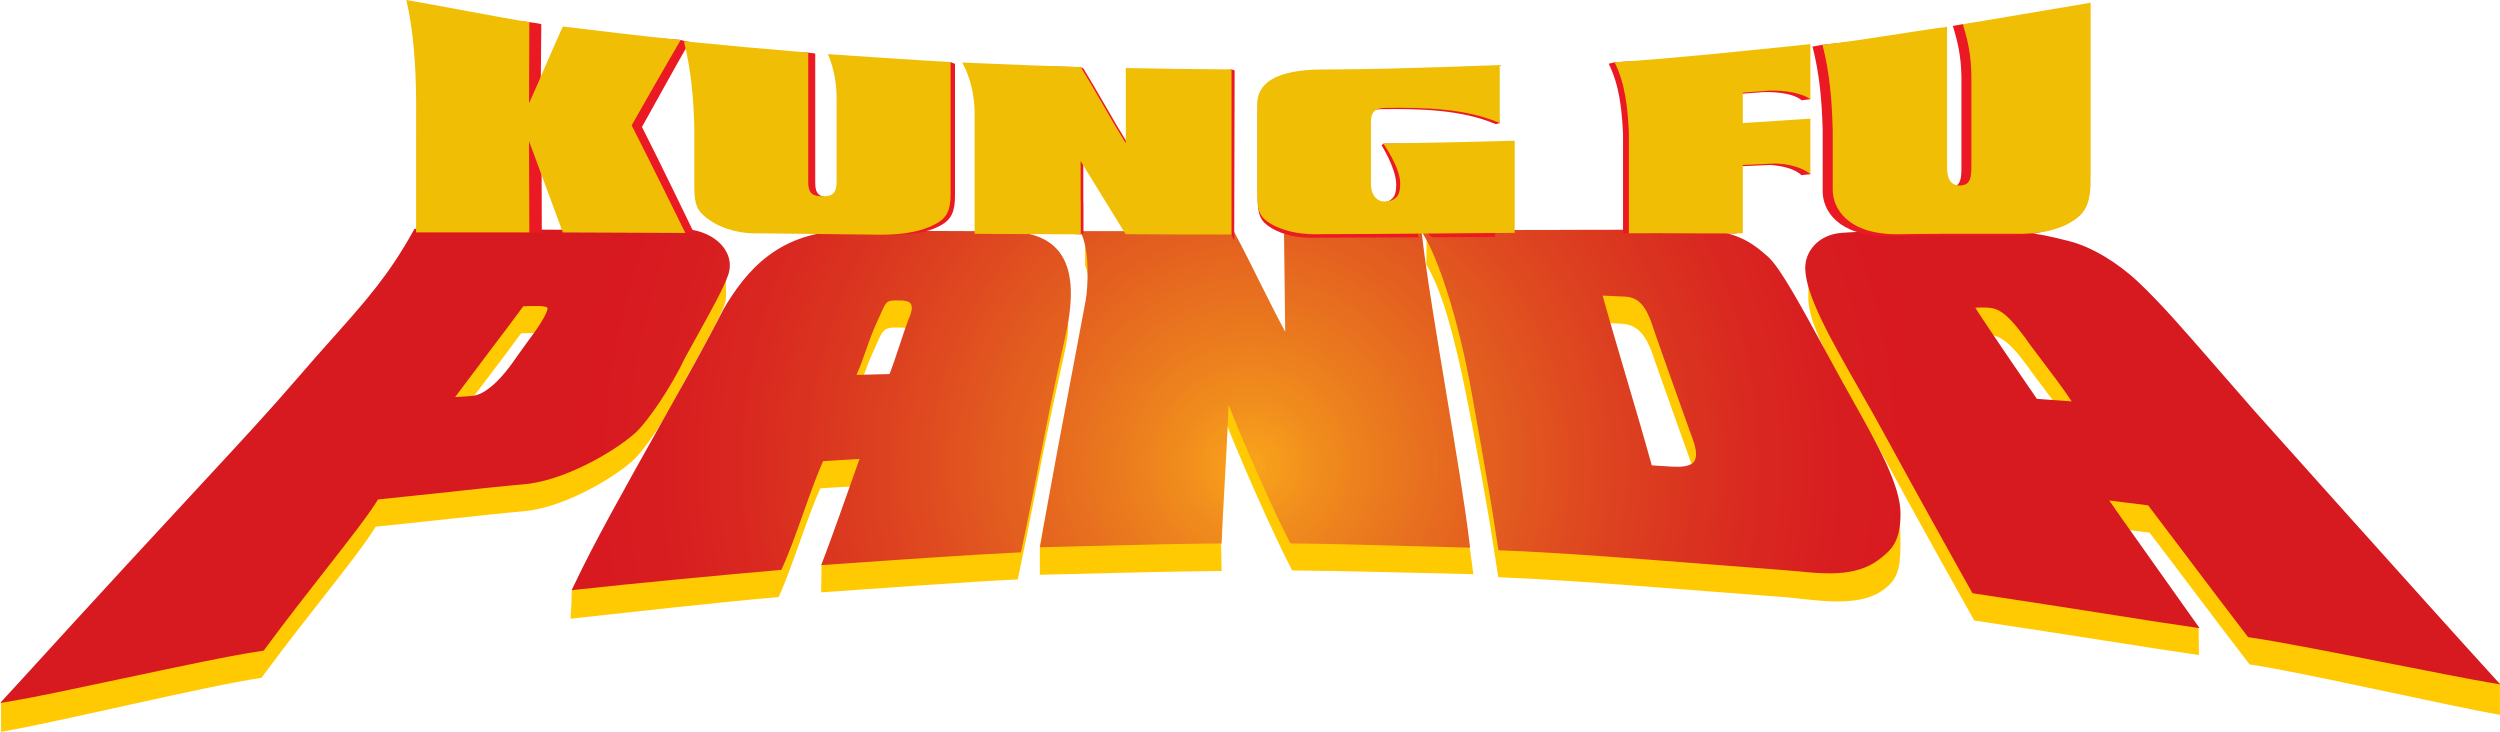 <?xml version="1.0" encoding="UTF-8" standalone="no"?>
<!-- Created with Inkscape (http://www.inkscape.org/) -->

<svg
   xmlns:dc="http://purl.org/dc/elements/1.1/"
   xmlns:cc="http://creativecommons.org/ns#"
   xmlns:rdf="http://www.w3.org/1999/02/22-rdf-syntax-ns#"
   xmlns:svg="http://www.w3.org/2000/svg"
   xmlns="http://www.w3.org/2000/svg"
   version="1.1"
   width="300"
   height="87.816"
   id="svg28005">
  <defs
     id="defs28007">
    <clipPath
       id="clip941">
      <path
         d="m 352.223,639.906 c 0.688,0.004 1.098,0.082 2.227,1.613 0.133,0.207 0.461,0.641 0.844,1.145 0.551,0.727 1.211,1.598 1.617,2.223 -0.301,-0.023 -0.66,-0.051 -0.66,-0.051 0,0 -1.027,-0.07 -1.184,-0.082 -2.242,-3.25 -3.16,-4.656 -3.266,-4.828 0,0 -0.004,-0.004 -0.004,-0.004 0.078,-0.012 0.207,-0.019 0.426,-0.016 z m -0.5,-4.039 -1.504,0.004 -1.395,-0.004 c -1.543,-0.004 -2.871,-0.012 -4.094,0.078 -1.293,0.094 -1.961,1.016 -1.953,1.875 0.019,1.43 1.324,3.719 2.836,6.375 0.531,0.926 1.074,1.883 1.613,2.883 1.453,2.672 3.082,5.582 3.953,7.148 l 0.469,0.832 0.09,0.016 c 2.77,0.414 5.023,0.77 7.016,1.082 1.746,0.277 3.258,0.516 4.512,0.695 l 0.426,0.062 -3.242,-4.574 c -0.883,-1.242 -1.18,-1.66 -1.547,-2.199 0.297,0.035 0.605,0.074 0.914,0.117 0,0 1.008,0.125 1.148,0.141 0.453,0.59 1.203,1.582 2.066,2.73 1.035,1.371 2.207,2.926 3.191,4.203 l 0.047,0.062 0.074,0.008 c 1.535,0.219 4.777,0.859 7.633,1.422 2.078,0.41 4.039,0.797 5.141,0.984 l 0.527,0.09 -0.359,-0.395 c -2.957,-3.234 -12.57,-13.988 -12.676,-14.105 0,0 -2.129,-2.441 -2.129,-2.441 -1.586,-1.824 -2.836,-3.266 -4.027,-4.391 -1.129,-1.066 -2.508,-1.883 -3.68,-2.18 -2.098,-0.535 -2.609,-0.531 -5.051,-0.52 z m -58.758,6.297 c 0.164,-0.473 0.336,-0.965 0.609,-1.555 l 0.18,-0.395 c 0.293,-0.664 0.309,-0.703 0.988,-0.68 0.223,-0.004 0.492,0.019 0.598,0.176 0.031,0.055 0.051,0.125 0.051,0.211 0,0.156 -0.059,0.367 -0.176,0.617 -0.133,0.344 -0.312,0.887 -0.484,1.406 -0.191,0.582 -0.391,1.176 -0.523,1.492 -0.18,0.004 -0.906,0.023 -0.906,0.023 0,0 -0.52,0.016 -0.844,0.023 0.215,-0.488 0.363,-0.91 0.508,-1.32 z m -7.578,-2.137 c -0.812,1.613 -2.086,3.883 -3.434,6.281 -1.715,3.055 -3.488,6.211 -4.457,8.293 l -0.141,0.297 0.324,-0.035 c 2.723,-0.301 7.887,-0.793 10.684,-1.031 l 0.109,-0.012 0.043,-0.094 c 0.348,-0.746 0.738,-1.84 1.117,-2.902 0.355,-1.008 0.727,-2.043 1.055,-2.77 0.168,-0.008 0.719,-0.043 0.719,-0.043 0,0 0.848,-0.051 1.211,-0.074 -0.086,0.25 -0.203,0.578 -0.203,0.578 -0.516,1.461 -1.223,3.457 -1.723,4.789 l -0.102,0.266 0.871,-0.059 c 2.812,-0.199 7.062,-0.496 9.578,-0.613 l 0.141,-0.008 0.031,-0.137 c 0.395,-1.852 0.668,-3.262 0.934,-4.625 0.379,-1.93 0.734,-3.754 1.398,-6.727 0.473,-2.109 0.359,-3.57 -0.344,-4.461 -0.734,-0.93 -1.969,-1.066 -2.957,-1.078 -0.004,0 -4.578,-0.019 -4.578,-0.019 l -3.527,-0.012 c -3.77,-0.016 -5.527,2.109 -6.75,4.195 z m 47.918,3.641 c -0.465,-1.578 -0.945,-3.203 -1.273,-4.395 0.219,0.012 1.246,0.059 1.246,0.059 0.91,0.066 1.207,0.961 1.469,1.746 l 0.051,0.156 c 0.238,0.703 1.152,3.25 1.754,4.938 l 0.273,0.758 c 0.195,0.547 0.215,0.934 0.055,1.152 -0.207,0.277 -0.746,0.285 -1.133,0.266 0,0 -0.941,-0.059 -1.109,-0.07 -0.328,-1.199 -0.836,-2.93 -1.332,-4.609 z m -3.148,-7.879 -4.434,0.008 -3.328,0.027 0.168,0.277 c 0.711,1.156 1.809,4.285 2.539,8.418 l 0.32,1.793 c 0.484,2.727 0.707,3.969 1.062,6.32 l 0.023,0.152 0.152,0.004 c 3.035,0.113 7.277,0.445 11.02,0.738 l 3.941,0.305 c 0.004,0 0.766,0.066 0.766,0.066 1.359,0.137 3.055,0.309 4.273,-0.602 0.707,-0.527 1.172,-0.984 1.172,-2.469 0,-1.48 -1.215,-3.645 -2.5,-5.938 l -0.715,-1.281 -0.738,-1.355 c -1.301,-2.387 -2.422,-4.449 -3.055,-5.02 -0.887,-0.797 -1.797,-1.457 -3.938,-1.457 0,0 -6.73,0.012 -6.73,0.012 z m -15.023,0.246 c 0,0 0.051,4.328 0.062,5.156 -0.438,-0.812 -0.887,-1.715 -1.332,-2.598 -0.445,-0.898 -0.91,-1.828 -1.344,-2.637 l -0.055,-0.094 -8.133,-0.008 0.102,0.254 c 0.379,0.957 0.305,2.699 0.18,3.418 l -0.441,2.344 c -0.582,3.074 -1.559,8.211 -1.941,10.535 l -0.039,0.219 1.656,-0.043 c 2.434,-0.062 5.762,-0.148 7.801,-0.16 l 0.176,0 0.004,-0.176 c 0.023,-0.645 0.082,-1.695 0.145,-2.809 0.086,-1.512 0.176,-3.172 0.215,-4.367 0.855,2.16 2.375,5.617 3.234,7.254 l 0.051,0.098 0.113,0 c 1.832,0.012 4.723,0.094 7.043,0.16 l 2.371,0.062 -0.027,-0.211 c -0.23,-1.977 -0.742,-5.039 -1.238,-8.004 -0.523,-3.141 -1.066,-6.387 -1.289,-8.406 l -0.019,-0.164 -3.879,-0.004 -3.418,-0.004 z m -39.84,3.793 c 0.633,-0.016 0.75,0.059 0.77,0.094 0.012,0.019 0.035,0.113 -0.176,0.5 -0.238,0.438 -0.566,0.883 -0.887,1.312 l -0.539,0.75 0.004,-0.004 c -0.887,1.324 -1.742,2.074 -2.41,2.117 0,0 -0.512,0.035 -0.887,0.059 0.371,-0.496 1.82,-2.422 1.82,-2.422 0.688,-0.906 1.34,-1.766 1.797,-2.395 0.086,0 0.508,-0.012 0.508,-0.012 z m 4.223,-4.062 -0.781,0.027 -3.852,-0.023 -5.871,-0.035 -0.055,0.098 c -1.301,2.352 -2.547,3.746 -4.27,5.68 -0.566,0.633 -1.203,1.348 -1.895,2.156 -1.531,1.773 -2.684,3.016 -4.973,5.488 -2.066,2.227 -5.191,5.594 -10.418,11.332 l -0.355,0.391 0.523,-0.086 c 1.191,-0.195 3.457,-0.676 5.859,-1.188 2.973,-0.633 6.043,-1.285 7.508,-1.488 l 0.074,-0.008 0.047,-0.062 c 1.199,-1.621 2.32,-3.055 3.312,-4.32 1.219,-1.559 2.188,-2.793 2.711,-3.641 0.172,-0.016 3.16,-0.332 3.16,-0.332 1.715,-0.188 3.484,-0.379 4.453,-0.461 2.16,-0.141 4.855,-1.699 6,-2.707 0.699,-0.617 1.977,-2.535 2.676,-4.027 -0.004,0.012 0.551,-0.996 0.551,-0.996 0.922,-1.664 1.477,-2.672 1.727,-3.371 0.168,-0.469 0.105,-0.957 -0.176,-1.383 -0.41,-0.617 -1.215,-1.02 -2.156,-1.07 -1.312,-0.074 -2.871,-0.012 -3.801,0.027"
         id="path5587" />
    </clipPath>
    <radialGradient
       cx="0"
       cy="0"
       r="1"
       fx="0"
       fy="0"
       id="radial0"
       gradientUnits="userSpaceOnUse"
       gradientTransform="matrix(47.717,0,0,47.717,313.346,648.29)">
      <stop
         id="stop5590"
         style="stop-color:#faa51a;stop-opacity:1"
         offset="0" />
      <stop
         id="stop5592"
         style="stop-color:#f9a41a;stop-opacity:1"
         offset="0.004" />
      <stop
         id="stop5594"
         style="stop-color:#f8a21a;stop-opacity:1"
         offset="0.008" />
      <stop
         id="stop5596"
         style="stop-color:#f8a11a;stop-opacity:1"
         offset="0.012" />
      <stop
         id="stop5598"
         style="stop-color:#f7a01b;stop-opacity:1"
         offset="0.016" />
      <stop
         id="stop5600"
         style="stop-color:#f69e1b;stop-opacity:1"
         offset="0.02" />
      <stop
         id="stop5602"
         style="stop-color:#f69d1b;stop-opacity:1"
         offset="0.023" />
      <stop
         id="stop5604"
         style="stop-color:#f69c1b;stop-opacity:1"
         offset="0.027" />
      <stop
         id="stop5606"
         style="stop-color:#f69b1b;stop-opacity:1"
         offset="0.031" />
      <stop
         id="stop5608"
         style="stop-color:#f69a1c;stop-opacity:1"
         offset="0.035" />
      <stop
         id="stop5610"
         style="stop-color:#f5981c;stop-opacity:1"
         offset="0.039" />
      <stop
         id="stop5612"
         style="stop-color:#f4971c;stop-opacity:1"
         offset="0.043" />
      <stop
         id="stop5614"
         style="stop-color:#f4961c;stop-opacity:1"
         offset="0.047" />
      <stop
         id="stop5616"
         style="stop-color:#f4951c;stop-opacity:1"
         offset="0.051" />
      <stop
         id="stop5618"
         style="stop-color:#f3931c;stop-opacity:1"
         offset="0.055" />
      <stop
         id="stop5620"
         style="stop-color:#f2921c;stop-opacity:1"
         offset="0.059" />
      <stop
         id="stop5622"
         style="stop-color:#f2911d;stop-opacity:1"
         offset="0.062" />
      <stop
         id="stop5624"
         style="stop-color:#f28f1d;stop-opacity:1"
         offset="0.066" />
      <stop
         id="stop5626"
         style="stop-color:#f18e1d;stop-opacity:1"
         offset="0.07" />
      <stop
         id="stop5628"
         style="stop-color:#f18d1d;stop-opacity:1"
         offset="0.074" />
      <stop
         id="stop5630"
         style="stop-color:#f08c1d;stop-opacity:1"
         offset="0.078" />
      <stop
         id="stop5632"
         style="stop-color:#ef8b1d;stop-opacity:1"
         offset="0.082" />
      <stop
         id="stop5634"
         style="stop-color:#ef8a1d;stop-opacity:1"
         offset="0.086" />
      <stop
         id="stop5636"
         style="stop-color:#ef891d;stop-opacity:1"
         offset="0.09" />
      <stop
         id="stop5638"
         style="stop-color:#ef881d;stop-opacity:1"
         offset="0.094" />
      <stop
         id="stop5640"
         style="stop-color:#ef871d;stop-opacity:1"
         offset="0.098" />
      <stop
         id="stop5642"
         style="stop-color:#ef861d;stop-opacity:1"
         offset="0.102" />
      <stop
         id="stop5644"
         style="stop-color:#ee851d;stop-opacity:1"
         offset="0.105" />
      <stop
         id="stop5646"
         style="stop-color:#ee841e;stop-opacity:1"
         offset="0.109" />
      <stop
         id="stop5648"
         style="stop-color:#ee821e;stop-opacity:1"
         offset="0.113" />
      <stop
         id="stop5650"
         style="stop-color:#ed811e;stop-opacity:1"
         offset="0.117" />
      <stop
         id="stop5652"
         style="stop-color:#ec811e;stop-opacity:1"
         offset="0.121" />
      <stop
         id="stop5654"
         style="stop-color:#ec801e;stop-opacity:1"
         offset="0.125" />
      <stop
         id="stop5656"
         style="stop-color:#ec7f1e;stop-opacity:1"
         offset="0.129" />
      <stop
         id="stop5658"
         style="stop-color:#ec7e1e;stop-opacity:1"
         offset="0.133" />
      <stop
         id="stop5660"
         style="stop-color:#ec7d1e;stop-opacity:1"
         offset="0.137" />
      <stop
         id="stop5662"
         style="stop-color:#eb7c1e;stop-opacity:1"
         offset="0.141" />
      <stop
         id="stop5664"
         style="stop-color:#eb7b1e;stop-opacity:1"
         offset="0.145" />
      <stop
         id="stop5666"
         style="stop-color:#eb7a1e;stop-opacity:1"
         offset="0.148" />
      <stop
         id="stop5668"
         style="stop-color:#ea791e;stop-opacity:1"
         offset="0.152" />
      <stop
         id="stop5670"
         style="stop-color:#ea781e;stop-opacity:1"
         offset="0.156" />
      <stop
         id="stop5672"
         style="stop-color:#ea771e;stop-opacity:1"
         offset="0.16" />
      <stop
         id="stop5674"
         style="stop-color:#ea761e;stop-opacity:1"
         offset="0.164" />
      <stop
         id="stop5676"
         style="stop-color:#e9761e;stop-opacity:1"
         offset="0.168" />
      <stop
         id="stop5678"
         style="stop-color:#e9751f;stop-opacity:1"
         offset="0.172" />
      <stop
         id="stop5680"
         style="stop-color:#e9741f;stop-opacity:1"
         offset="0.176" />
      <stop
         id="stop5682"
         style="stop-color:#e8731f;stop-opacity:1"
         offset="0.18" />
      <stop
         id="stop5684"
         style="stop-color:#e8721f;stop-opacity:1"
         offset="0.184" />
      <stop
         id="stop5686"
         style="stop-color:#e8701f;stop-opacity:1"
         offset="0.188" />
      <stop
         id="stop5688"
         style="stop-color:#e76f1f;stop-opacity:1"
         offset="0.191" />
      <stop
         id="stop5690"
         style="stop-color:#e76f1f;stop-opacity:1"
         offset="0.195" />
      <stop
         id="stop5692"
         style="stop-color:#e76e1f;stop-opacity:1"
         offset="0.199" />
      <stop
         id="stop5694"
         style="stop-color:#e76d1f;stop-opacity:1"
         offset="0.203" />
      <stop
         id="stop5696"
         style="stop-color:#e76d1f;stop-opacity:1"
         offset="0.207" />
      <stop
         id="stop5698"
         style="stop-color:#e76b1f;stop-opacity:1"
         offset="0.211" />
      <stop
         id="stop5700"
         style="stop-color:#e66a1f;stop-opacity:1"
         offset="0.215" />
      <stop
         id="stop5702"
         style="stop-color:#e6691f;stop-opacity:1"
         offset="0.219" />
      <stop
         id="stop5704"
         style="stop-color:#e6691f;stop-opacity:1"
         offset="0.223" />
      <stop
         id="stop5706"
         style="stop-color:#e6681f;stop-opacity:1"
         offset="0.227" />
      <stop
         id="stop5708"
         style="stop-color:#e6671f;stop-opacity:1"
         offset="0.23" />
      <stop
         id="stop5710"
         style="stop-color:#e6661f;stop-opacity:1"
         offset="0.234" />
      <stop
         id="stop5712"
         style="stop-color:#e5651f;stop-opacity:1"
         offset="0.238" />
      <stop
         id="stop5714"
         style="stop-color:#e5641f;stop-opacity:1"
         offset="0.242" />
      <stop
         id="stop5716"
         style="stop-color:#e5631f;stop-opacity:1"
         offset="0.246" />
      <stop
         id="stop5718"
         style="stop-color:#e4621f;stop-opacity:1"
         offset="0.25" />
      <stop
         id="stop5720"
         style="stop-color:#e4611f;stop-opacity:1"
         offset="0.254" />
      <stop
         id="stop5722"
         style="stop-color:#e4601f;stop-opacity:1"
         offset="0.258" />
      <stop
         id="stop5724"
         style="stop-color:#e35f1f;stop-opacity:1"
         offset="0.262" />
      <stop
         id="stop5726"
         style="stop-color:#e35f1f;stop-opacity:1"
         offset="0.27" />
      <stop
         id="stop5728"
         style="stop-color:#e35e1f;stop-opacity:1"
         offset="0.273" />
      <stop
         id="stop5730"
         style="stop-color:#e25d1f;stop-opacity:1"
         offset="0.277" />
      <stop
         id="stop5732"
         style="stop-color:#e25c1f;stop-opacity:1"
         offset="0.281" />
      <stop
         id="stop5734"
         style="stop-color:#e25b1f;stop-opacity:1"
         offset="0.285" />
      <stop
         id="stop5736"
         style="stop-color:#e25a20;stop-opacity:1"
         offset="0.289" />
      <stop
         id="stop5738"
         style="stop-color:#e25920;stop-opacity:1"
         offset="0.297" />
      <stop
         id="stop5740"
         style="stop-color:#e15820;stop-opacity:1"
         offset="0.301" />
      <stop
         id="stop5742"
         style="stop-color:#e15720;stop-opacity:1"
         offset="0.305" />
      <stop
         id="stop5744"
         style="stop-color:#e15620;stop-opacity:1"
         offset="0.309" />
      <stop
         id="stop5746"
         style="stop-color:#e15520;stop-opacity:1"
         offset="0.312" />
      <stop
         id="stop5748"
         style="stop-color:#e15420;stop-opacity:1"
         offset="0.316" />
      <stop
         id="stop5750"
         style="stop-color:#e15320;stop-opacity:1"
         offset="0.324" />
      <stop
         id="stop5752"
         style="stop-color:#e15220;stop-opacity:1"
         offset="0.328" />
      <stop
         id="stop5754"
         style="stop-color:#e15120;stop-opacity:1"
         offset="0.332" />
      <stop
         id="stop5756"
         style="stop-color:#e05020;stop-opacity:1"
         offset="0.336" />
      <stop
         id="stop5758"
         style="stop-color:#e04f20;stop-opacity:1"
         offset="0.34" />
      <stop
         id="stop5760"
         style="stop-color:#e04e20;stop-opacity:1"
         offset="0.348" />
      <stop
         id="stop5762"
         style="stop-color:#e04d20;stop-opacity:1"
         offset="0.352" />
      <stop
         id="stop5764"
         style="stop-color:#e04c20;stop-opacity:1"
         offset="0.355" />
      <stop
         id="stop5766"
         style="stop-color:#df4b20;stop-opacity:1"
         offset="0.359" />
      <stop
         id="stop5768"
         style="stop-color:#df4a20;stop-opacity:1"
         offset="0.363" />
      <stop
         id="stop5770"
         style="stop-color:#df4920;stop-opacity:1"
         offset="0.371" />
      <stop
         id="stop5772"
         style="stop-color:#df4820;stop-opacity:1"
         offset="0.375" />
      <stop
         id="stop5774"
         style="stop-color:#df4720;stop-opacity:1"
         offset="0.383" />
      <stop
         id="stop5776"
         style="stop-color:#de4620;stop-opacity:1"
         offset="0.387" />
      <stop
         id="stop5778"
         style="stop-color:#de4520;stop-opacity:1"
         offset="0.391" />
      <stop
         id="stop5780"
         style="stop-color:#de4420;stop-opacity:1"
         offset="0.395" />
      <stop
         id="stop5782"
         style="stop-color:#dd4320;stop-opacity:1"
         offset="0.402" />
      <stop
         id="stop5784"
         style="stop-color:#dd4220;stop-opacity:1"
         offset="0.406" />
      <stop
         id="stop5786"
         style="stop-color:#dd4120;stop-opacity:1"
         offset="0.414" />
      <stop
         id="stop5788"
         style="stop-color:#dd4020;stop-opacity:1"
         offset="0.418" />
      <stop
         id="stop5790"
         style="stop-color:#dc3f20;stop-opacity:1"
         offset="0.426" />
      <stop
         id="stop5792"
         style="stop-color:#dc3e20;stop-opacity:1"
         offset="0.43" />
      <stop
         id="stop5794"
         style="stop-color:#dc3d20;stop-opacity:1"
         offset="0.438" />
      <stop
         id="stop5796"
         style="stop-color:#dc3c20;stop-opacity:1"
         offset="0.441" />
      <stop
         id="stop5798"
         style="stop-color:#dc3b20;stop-opacity:1"
         offset="0.449" />
      <stop
         id="stop5800"
         style="stop-color:#db3a20;stop-opacity:1"
         offset="0.457" />
      <stop
         id="stop5802"
         style="stop-color:#db3920;stop-opacity:1"
         offset="0.461" />
      <stop
         id="stop5804"
         style="stop-color:#db3820;stop-opacity:1"
         offset="0.469" />
      <stop
         id="stop5806"
         style="stop-color:#db3720;stop-opacity:1"
         offset="0.473" />
      <stop
         id="stop5808"
         style="stop-color:#db3620;stop-opacity:1"
         offset="0.48" />
      <stop
         id="stop5810"
         style="stop-color:#db3520;stop-opacity:1"
         offset="0.484" />
      <stop
         id="stop5812"
         style="stop-color:#db3420;stop-opacity:1"
         offset="0.488" />
      <stop
         id="stop5814"
         style="stop-color:#db3320;stop-opacity:1"
         offset="0.492" />
      <stop
         id="stop5816"
         style="stop-color:#da3220;stop-opacity:1"
         offset="0.496" />
      <stop
         id="stop5818"
         style="stop-color:#da3220;stop-opacity:1"
         offset="0.504" />
      <stop
         id="stop5820"
         style="stop-color:#da3120;stop-opacity:1"
         offset="0.508" />
      <stop
         id="stop5822"
         style="stop-color:#da3120;stop-opacity:1"
         offset="0.512" />
      <stop
         id="stop5824"
         style="stop-color:#da3020;stop-opacity:1"
         offset="0.516" />
      <stop
         id="stop5826"
         style="stop-color:#da3020;stop-opacity:1"
         offset="0.52" />
      <stop
         id="stop5828"
         style="stop-color:#da2f20;stop-opacity:1"
         offset="0.523" />
      <stop
         id="stop5830"
         style="stop-color:#da2e20;stop-opacity:1"
         offset="0.527" />
      <stop
         id="stop5832"
         style="stop-color:#da2d20;stop-opacity:1"
         offset="0.531" />
      <stop
         id="stop5834"
         style="stop-color:#da2d20;stop-opacity:1"
         offset="0.535" />
      <stop
         id="stop5836"
         style="stop-color:#da2c20;stop-opacity:1"
         offset="0.539" />
      <stop
         id="stop5838"
         style="stop-color:#d92c20;stop-opacity:1"
         offset="0.543" />
      <stop
         id="stop5840"
         style="stop-color:#d92b20;stop-opacity:1"
         offset="0.547" />
      <stop
         id="stop5842"
         style="stop-color:#d92a20;stop-opacity:1"
         offset="0.551" />
      <stop
         id="stop5844"
         style="stop-color:#d92920;stop-opacity:1"
         offset="0.555" />
      <stop
         id="stop5846"
         style="stop-color:#d92920;stop-opacity:1"
         offset="0.559" />
      <stop
         id="stop5848"
         style="stop-color:#d92920;stop-opacity:1"
         offset="0.562" />
      <stop
         id="stop5850"
         style="stop-color:#d92820;stop-opacity:1"
         offset="0.566" />
      <stop
         id="stop5852"
         style="stop-color:#d92720;stop-opacity:1"
         offset="0.57" />
      <stop
         id="stop5854"
         style="stop-color:#d92720;stop-opacity:1"
         offset="0.574" />
      <stop
         id="stop5856"
         style="stop-color:#d92620;stop-opacity:1"
         offset="0.578" />
      <stop
         id="stop5858"
         style="stop-color:#d92620;stop-opacity:1"
         offset="0.59" />
      <stop
         id="stop5860"
         style="stop-color:#d92520;stop-opacity:1"
         offset="0.594" />
      <stop
         id="stop5862"
         style="stop-color:#d92420;stop-opacity:1"
         offset="0.598" />
      <stop
         id="stop5864"
         style="stop-color:#d92420;stop-opacity:1"
         offset="0.602" />
      <stop
         id="stop5866"
         style="stop-color:#d82320;stop-opacity:1"
         offset="0.605" />
      <stop
         id="stop5868"
         style="stop-color:#d82320;stop-opacity:1"
         offset="0.609" />
      <stop
         id="stop5870"
         style="stop-color:#d82320;stop-opacity:1"
         offset="0.613" />
      <stop
         id="stop5872"
         style="stop-color:#d82220;stop-opacity:1"
         offset="0.617" />
      <stop
         id="stop5874"
         style="stop-color:#d82120;stop-opacity:1"
         offset="0.621" />
      <stop
         id="stop5876"
         style="stop-color:#d82120;stop-opacity:1"
         offset="0.625" />
      <stop
         id="stop5878"
         style="stop-color:#d82020;stop-opacity:1"
         offset="0.629" />
      <stop
         id="stop5880"
         style="stop-color:#d82020;stop-opacity:1"
         offset="0.637" />
      <stop
         id="stop5882"
         style="stop-color:#d81f20;stop-opacity:1"
         offset="0.641" />
      <stop
         id="stop5884"
         style="stop-color:#d81e20;stop-opacity:1"
         offset="0.645" />
      <stop
         id="stop5886"
         style="stop-color:#d81d20;stop-opacity:1"
         offset="0.664" />
      <stop
         id="stop5888"
         style="stop-color:#d81d20;stop-opacity:1"
         offset="0.684" />
      <stop
         id="stop5890"
         style="stop-color:#d81c20;stop-opacity:1"
         offset="0.691" />
      <stop
         id="stop5892"
         style="stop-color:#d81b20;stop-opacity:1"
         offset="0.695" />
      <stop
         id="stop5894"
         style="stop-color:#d81b20;stop-opacity:1"
         offset="0.711" />
      <stop
         id="stop5896"
         style="stop-color:#d81a20;stop-opacity:1"
         offset="0.727" />
      <stop
         id="stop5898"
         style="stop-color:#d81920;stop-opacity:1"
         offset="0.73" />
      <stop
         id="stop5900"
         style="stop-color:#d71920;stop-opacity:1"
         offset="0.762" />
      <stop
         id="stop5902"
         style="stop-color:#d71920;stop-opacity:1"
         offset="0.879" />
      <stop
         id="stop5904"
         style="stop-color:#d71920;stop-opacity:1"
         offset="0.938" />
      <stop
         id="stop5906"
         style="stop-color:#d71920;stop-opacity:1"
         offset="0.969" />
      <stop
         id="stop5908"
         style="stop-color:#d71920;stop-opacity:1"
         offset="0.984" />
      <stop
         id="stop5910"
         style="stop-color:#d71920;stop-opacity:1"
         offset="0.992" />
      <stop
         id="stop5912"
         style="stop-color:#d71920;stop-opacity:1"
         offset="0.996" />
      <stop
         id="stop5914"
         style="stop-color:#d71920;stop-opacity:1"
         offset="1" />
    </radialGradient>
  </defs>
  <g
     transform="translate(-47.143,-322.74)"
     id="layer1">
    <g
       transform="matrix(1.25,0,0,1.25,-272.328,-643.695)"
       id="g27790">
      <path
         d="m 305.475,810.441 c -0.799,1.195 -2.736,3.86 -4.617,3.98 -0.424,0.021 -1.909,0.12 -2.326,0.148 2.439,-3.316 5.465,-7.204 7.07,-9.424 0.488,-0.015 0.601,-0.007 1.089,-0.021 1.881,-0.05 2.071,0.283 1.372,1.562 -0.7,1.287 -1.796,2.566 -2.588,3.754 z m 19.796,-8.802 c 0.015,-0.601 -0.028,-2.623 -0.028,-3.33 -1.852,0.29 -2.616,0.424 -4.108,0.339 -3.245,-0.184 -7.148,-0.17 -8.208,-0.17 -2.008,0 -9.071,-0.057 -17.427,-0.099 -3.174,5.741 -6.221,8.441 -11.17,14.239 -7.954,27.643 -11.821,9.467 -28.654,27.919 0,1.485 0,0.969 0,2.863 4.8,-0.778 20.177,-4.511 24.992,-5.175 4.956,-6.695 9.346,-11.821 10.979,-14.521 3.097,-0.29 10.845,-1.188 13.942,-1.449 3.924,-0.255 8.752,-3.132 10.668,-4.822 1.237,-1.089 3.5,-4.496 4.765,-7.176 2.291,-4.171 3.577,-6.405 4.108,-7.876 0.085,-0.255 0.134,-0.502 0.141,-0.742"
         id="path13856"
         style="fill:#ffca02;fill-opacity:1;fill-rule:nonzero;stroke:none;clip-rule:evenodd" />
      <path
         d="m 381.441,798.677 c 0,3.09 -2.178,7.487 -2.178,10.576 -1.76,-3.139 -3.733,-7.381 -5.486,-10.647 -4.779,0 -9.311,-2.998 -14.02,-3.005 0,0.622 -0.015,2.276 -0.015,2.998 0.707,1.775 0.594,4.963 0.346,6.37 -0.212,1.216 -3.422,13.496 -4.687,20.566 0,1.181 0,1.958 0,2.793 4.468,-0.113 12.987,-0.339 17.455,-0.368 -0.064,-2.842 -0.325,-11.962 0.028,-15.243 1.315,3.549 4.956,11.8 6.738,15.193 4.447,0.035 12.952,0.247 17.399,0.361 -0.106,-0.891 -0.205,-1.506 -0.361,-2.602 -1.145,-7.925 -4.263,-20.8 -4.956,-27.07 -4.454,0.007 -5.811,0.078 -10.265,0.078"
         id="path13858"
         style="fill:#ffca02;fill-opacity:1;fill-rule:nonzero;stroke:none;clip-rule:evenodd" />
      <path
         d="m 418.176,818.289 c 0.997,2.786 -0.368,2.998 -2.079,2.92 -0.509,-0.028 -1.746,-0.12 -2.255,-0.141 -1.152,-4.277 -3.683,-12.528 -4.892,-16.975 0.481,0.007 1.951,0.134 2.439,0.141 2.008,0.148 2.623,2.284 3.118,3.747 0.495,1.442 2.665,7.501 3.669,10.308 z m 6.907,-17.279 c -2.022,-1.237 -4.539,-2.623 -6.907,-2.559 -7.862,0.028 -12.344,0.028 -20.206,0.042 -0.417,0 -4.065,-2.969 -5.437,-2.962 0,0.495 -0.028,2.609 -0.028,3.026 1.35,2.199 2.672,6.236 4.39,15.377 1.718,9.141 1.725,9.587 2.517,14.628 7.614,0.283 19.76,1.357 27.36,1.902 2.651,0.184 7.112,1.174 9.629,-0.707 1.28,-0.954 1.619,-1.873 1.619,-4.348 0,-1.018 -0.057,-1.69 -0.057,-3.125 -4.482,-2.439 -4.27,-6.511 -6.087,-9.827 -2.729,-4.963 -5.288,-10.52 -6.794,-11.446"
         id="path13860"
         style="fill:#ffca02;fill-opacity:1;fill-rule:nonzero;stroke:none;clip-rule:evenodd" />
      <path
         d="m 337.247,812.414 c 1.011,-2.156 1.23,-3.528 2.241,-5.684 0.855,-1.845 0.721,-2.199 2.425,-2.135 1.577,-0.042 1.81,0.863 1.145,2.291 -0.523,1.336 -1.471,4.496 -1.902,5.43 -1.456,0.057 -2.453,0.042 -3.91,0.099 z m 20.255,-4.185 c 0.283,-1.266 0.551,-2.368 0.601,-3.337 0.071,-1.421 -0.085,-4.093 -0.219,-5.112 -0.969,-2.319 -3.528,-1.138 -6.038,-1.174 -5.324,-0.007 -9.346,-0.035 -14.663,-0.057 -6.674,-0.028 -9.735,3.69 -11.934,7.43 -2.828,5.642 -11.078,16.642 -14.776,23.748 -0.035,1.393 -0.028,1.124 -0.127,2.814 5.027,-0.551 15.009,-1.654 19.979,-2.079 1.244,-2.665 2.771,-7.77 4.016,-10.442 1.449,-0.085 2.75,-0.17 4.192,-0.247 -0.679,1.916 -3.174,4.998 -4.093,7.536 0,1.152 -0.028,1.668 -0.028,2.708 4.942,-0.346 13.977,-1.018 18.869,-1.244 1.69,-7.932 2.142,-11.234 4.221,-20.545"
         id="path13862"
         style="fill:#ffca02;fill-opacity:1;fill-rule:nonzero;stroke:none;clip-rule:evenodd" />
      <path
         d="m 450.902,814.683 c -4.016,-5.811 -5.79,-8.512 -6.016,-8.88 -0.226,-0.368 -0.396,-0.559 1.053,-0.544 1.449,0.015 2.269,0.304 4.291,3.061 0.657,1.011 3.761,4.864 4.815,6.667 -1.428,-0.099 -2.715,-0.212 -4.143,-0.304 z m 44.667,24.08 c -8.533,-5.415 -21.627,-20.531 -23.847,-23.005 -4.984,-5.649 -8.123,-9.516 -11.121,-12.344 -2.178,-2.057 -4.638,-3.394 -6.511,-3.867 -4.433,-1.124 -4.864,-0.919 -11.785,-0.919 -4.03,0 -7.091,-0.078 -9.905,0.127 -1.209,0.092 -0.042,0.502 -3.21,-0.163 0,0.82 -0.021,2.609 -0.015,3.224 0.035,3.358 4.2,9.53 8.01,16.607 3.111,5.72 6.61,11.955 7.918,14.295 9.622,1.442 16.819,2.63 21.57,3.316 0,-1.364 -0.028,-1.499 -0.028,-2.679 -4.723,-6.667 -8.045,-7.777 -9.297,-9.65 1.407,0.134 3.174,0.431 4.581,0.573 1.76,2.269 6.285,8.342 9.608,12.655 4.786,0.686 19.265,4.023 24.038,4.836 0,-1.053 -0.007,-1.661 -0.007,-3.005"
         id="path13864"
         style="fill:#ffca02;fill-opacity:1;fill-rule:nonzero;stroke:none;clip-rule:evenodd" />
      <g
         transform="matrix(1.81,0,0,1.81,-191.549,-355.561)"
         clip-path="url(#clip941)"
         id="g13866"
         style="clip-rule:nonzero">
        <path
           d="m 247.047,635.664 0,25.215 132.598,0 0,-25.215 z"
           id="path13868"
           style="fill:url(#radial0);fill-rule:nonzero;stroke:none" />
      </g>
      <path
         d="m 393.255,788.15 c 0,0 -0.106,2.001 -0.078,3.542 0.007,0.629 -3.422,1.357 -3.606,1.612 -0.269,0.368 -1.485,-0.488 -1.965,-0.481 -0.834,0.007 -1.223,-0.827 -1.223,-1.633 0,-2.079 0,-4.002 0,-6.087 0,-0.855 1.308,-2.828 1.308,-2.828 3.259,-0.042 7.112,-1.06 10.166,0.353 0,-1.796 -0.064,-1.103 -0.064,-2.906 -3.238,0.148 -6.914,0.262 -10.159,0.353 -1.76,0.035 -3.521,0.064 -5.288,0.085 -2.05,-0.021 -6.087,0.198 -6.031,3.379 0,2.877 0,5.748 0,8.618 0,1.612 0.247,2.206 1.223,2.821 1.322,0.834 2.934,1.046 4.468,0.99 3.082,-0.015 9.721,-0.035 9.721,-0.035 l -0.12,-1.485 c 0,0 1.251,1.478 1.506,1.478 2.029,-0.015 4.044,-0.021 6.002,-0.035 0,-3.125 0,-5.776 0,-8.901 -3.825,0.12 -2.029,1.089 -5.861,1.159"
         id="path13876"
         style="fill:#eb1923;fill-opacity:1;fill-rule:nonzero;stroke:none;clip-rule:evenodd" />
      <path
         d="m 322.203,795.51 c 0,0 -3.316,-6.886 -4.998,-10.174 1.52,-2.694 3.026,-5.493 4.574,-8.166 -0.304,-0.028 -0.544,-0.113 -0.863,-0.184 -3.45,-0.318 -7.176,-0.424 -10.562,-0.848 -1.096,2.375 -1.803,4.574 -2.877,6.95 0.007,-2.51 0.057,-5.112 0.064,-7.628 -1.994,-0.467 -10.082,-0.799 -12.033,-1.117 0.693,2.962 0.926,5.338 0.94,8.371 0,4.002 0.021,12.188 0.021,12.188 l 9.926,0.559 1.195,0.042 -0.021,-6.822 13.595,6.829 1.039,0"
         id="path13878"
         style="fill:#eb1923;fill-opacity:1;fill-rule:nonzero;stroke:none;clip-rule:evenodd" />
      <path
         d="m 444.016,775.467 c -0.106,0.021 -0.806,0.148 -0.962,0.17 0.445,1.478 0.785,2.842 0.82,4.878 0,2.983 0,5.642 0,8.625 0,1.152 -0.05,1.93 -1.032,1.972 -0.976,0.049 -1.308,-0.629 -1.308,-1.767 0,-4.482 0,-8.972 0,-13.454 -1.866,0.431 -3.712,0.714 -5.628,0.997 -1.796,0.269 -3.62,0.346 -5.366,0.559 -0.318,0.057 -0.643,0.113 -0.962,0.17 0.686,2.687 0.898,5.246 0.976,8.017 0,-0.007 0,-0.007 0,-0.015 0,1.916 0,3.987 0,5.903 0,1.81 1.442,4.284 6.172,4.284 2.913,-0.049 6.858,-0.057 11.248,-0.042 2.036,0.035 4.277,-0.198 5.96,-1.456 1.018,-0.764 1.386,-1.753 1.386,-3.747 0,-5.394 -3.259,-7.437 -3.259,-12.832 -2.517,0.417 -7.869,-2.213 -8.045,-2.262"
         id="path13880"
         style="fill:#eb1923;fill-opacity:1;fill-rule:nonzero;stroke:none;clip-rule:evenodd" />
      <path
         d="m 346.834,779.115 c -3.309,-0.191 -8.802,0.983 -9.792,0.905 0,0 -0.898,0.141 -0.898,2.743 0,2.588 0,5.444 0,8.024 0,1.004 0.042,1.329 -0.962,1.301 -1.011,-0.021 -1.343,-0.368 -1.343,-1.379 0,-3.683 0,-8.102 0,-12.422 -0.233,-0.021 -0.452,-0.064 -0.679,-0.085 -3.62,-0.212 -6.186,0.346 -9.94,-0.028 0.679,2.736 1.138,4.369 1.223,7.176 0,0 2.227,1.152 2.227,1.152 0,1.895 -4.185,2.701 -4.185,4.602 0,1.796 0.474,1.923 1.555,2.715 1.407,1.032 3.047,1.555 4.8,1.492 3.577,0.042 7.346,0.29 10.923,0.325 2.057,0.049 4.221,0.163 6.066,-0.82 1.068,-0.566 1.428,-1.322 1.428,-2.885 0,-4.221 0,-8.434 0,-12.655 -0.12,-0.05 -0.17,-0.064 -0.424,-0.163 z m 26.971,0.7 c -0.686,-0.007 -1.174,0.997 -1.859,0.997 -2.616,0.015 -5.394,-0.94 -8.038,-0.99 0,2.305 0,4.928 0,7.225 -1.449,-2.326 -2.885,-4.977 -4.32,-7.317 -0.071,-0.035 -0.163,-0.099 -0.262,-0.134 -3.323,-0.106 -6.61,-0.106 -9.933,-0.255 0,0 0,0 0,0 -0.481,-0.021 0.177,0.219 -0.297,0.191 0.799,1.442 0.262,2.828 0.297,4.468 0,3.91 2.227,5.628 2.227,9.544 3.309,0.021 4.397,2.079 7.713,2.1 0.113,-0.035 0.184,-0.057 0.255,-0.078 0,-1.195 0,-1.57 0,-2.764 0,-0.127 -0.007,-0.255 -0.015,-0.396 0,-1.463 0,-2.192 0,-3.655 1.442,2.354 2.877,4.419 4.327,6.766 3.344,0.007 6.561,0.155 9.905,0.163 0.042,-0.021 0.17,0.566 0.255,0.509 0,-5.288 0.042,-10.994 0.042,-16.282 -0.057,-0.028 -0.191,-0.057 -0.297,-0.092"
         id="path13882"
         style="fill:#eb1923;fill-opacity:1;fill-rule:nonzero;stroke:none;clip-rule:evenodd" />
      <path
         d="m 388.384,786.934 c -0.057,0.057 -0.085,0.078 -0.17,0.17 0,0 1.364,2.17 1.4,3.712 0.007,0.629 -0.078,1.011 -0.276,1.266 -0.29,0.368 -0.693,0.523 -1.209,0.523 -0.912,0.007 -1.322,-0.82 -1.322,-1.633 0,-2.079 0,-4.002 0,-6.08 0,-0.863 0.41,-1.251 1.364,-1.266 0.05,0 0.099,0 0.148,0 0,0 0,0 0,0 3.535,-0.042 7.536,0.028 10.852,1.442 0.283,-0.078 0.219,-0.064 0.382,-0.113 -0.304,-1.704 -0.382,-3.74 -0.382,-5.444 -3.514,0.141 -7.501,0.262 -11.015,0.354 -1.909,0.035 -3.818,0.057 -5.727,0.078 -2.227,-0.015 -4.171,0.269 -4.101,3.45 0,2.87 -0.509,5.161 -0.509,8.038 0,1.612 -0.537,1.859 0.523,2.474 1.428,0.834 2.142,0.976 3.804,0.919 6.024,-0.015 11.87,-0.015 17.894,-0.049 0,-3.125 0.092,-4.341 0.092,-7.466 -3.21,0.085 -6.808,-0.438 -11.75,-0.375"
         id="path13884"
         style="fill:#eb1923;fill-opacity:1;fill-rule:nonzero;stroke:none;clip-rule:evenodd" />
      <path
         d="m 410.583,779.129 c -0.17,0.028 -0.382,0.092 -0.573,0.141 1.046,2.079 1.266,4.447 1.379,6.752 0,3.344 0,6.186 0,9.53 3.535,-0.035 7.395,0.042 10.937,0 0,-2.22 0,-4.207 0,-6.426 1.273,-0.057 1.909,-0.085 3.189,-0.141 2.333,0.163 2.998,0.983 2.998,0.983 0.46,-0.064 0.537,-0.064 0.863,-0.092 -0.474,-1.266 -0.559,-3.811 -0.559,-5.196 -2.163,0.148 -4.327,0.29 -6.49,0.424 0,-1.167 0,-1.753 0,-2.92 1.039,-0.078 1.555,-0.12 2.595,-0.198 2.913,-0.028 3.606,0.792 3.606,0.792 0.325,-0.042 0.721,-0.085 0.848,-0.106 -0.601,-1.57 -2.446,-2.142 -2.446,-3.811 -5.988,0.615 -10.329,-0.155 -16.346,0.269"
         id="path13886"
         style="fill:#eb1923;fill-opacity:1;fill-rule:nonzero;stroke:none;clip-rule:evenodd" />
      <path
         d="m 321.368,795.51 c 0,0 -3.464,-7.035 -5.154,-10.329 1.52,-2.694 3.153,-5.514 4.701,-8.187 -3.698,-0.389 -7.607,-0.848 -11.305,-1.301 -1.089,2.368 -2.17,4.998 -3.245,7.374 0.015,-2.517 0.021,-5.288 0.028,-7.798 -1.994,-0.276 -9.855,-1.81 -11.807,-2.121 0.693,2.955 0.919,6.448 0.933,9.481 l 0.007,0 c -0.007,4.002 -0.007,12.832 -0.007,12.832 l 10.873,0 -0.028,-8.767 3.245,8.767 11.757,0.05"
         id="path13888"
         style="fill:#f0bf05;fill-opacity:1;fill-rule:nonzero;stroke:none;clip-rule:evenodd" />
      <path
         d="m 444.009,775.467 c 0.452,1.478 0.785,2.842 0.82,4.885 0,2.976 0,5.642 0,8.618 0,1.152 -0.049,1.93 -1.025,1.98 -0.983,0.042 -1.308,-0.636 -1.308,-1.775 0,-4.482 0,-8.965 0,-13.454 -3.874,0.509 -8.074,1.294 -11.962,1.725 0.686,2.687 0.905,5.246 0.976,8.017 0,-0.007 0.007,-0.007 0.007,-0.015 0,1.916 0,3.987 0,5.903 0,1.81 1.435,4.284 6.165,4.284 2.913,-0.049 6.865,-0.057 11.248,-0.042 2.043,0.035 4.277,-0.198 5.96,-1.449 1.025,-0.764 1.386,-1.76 1.386,-3.754 0,-5.394 0,-11.587 0,-16.982 -2.976,0.495 -11.255,1.916 -12.266,2.057"
         id="path13890"
         style="fill:#f0bf05;fill-opacity:1;fill-rule:nonzero;stroke:none;clip-rule:evenodd" />
      <path
         d="m 388.377,786.934 c 0,0 1.584,2.22 1.619,3.768 0.007,0.622 -0.078,1.011 -0.276,1.266 -0.29,0.368 -0.693,0.516 -1.209,0.523 -0.912,0.007 -1.322,-0.827 -1.322,-1.633 0,-2.086 0,-4.002 0,-6.087 0,-0.855 0.41,-1.244 1.364,-1.266 0.049,0 0.099,0 0.148,0.007 0,-0.007 0,-0.007 0,-0.007 3.542,-0.042 7.536,0.028 10.852,1.449 0,-1.803 0,-3.761 0,-5.564 -3.514,0.141 -7.501,0.262 -11.015,0.353 -1.909,0.035 -3.818,0.064 -5.727,0.078 -2.227,-0.015 -6.603,0.205 -6.54,3.386 0,2.877 0,5.748 0,8.618 0,1.612 0.269,2.199 1.322,2.821 1.435,0.827 3.181,1.046 4.843,0.983 6.024,-0.007 12.528,-0.092 18.551,-0.127 0,-3.125 0,-5.72 0,-8.844 -4.15,0.113 -8.463,0.205 -12.613,0.276"
         id="path13892"
         style="fill:#f0bf05;fill-opacity:1;fill-rule:nonzero;stroke:none;clip-rule:evenodd" />
      <path
         d="m 410.576,779.129 c 1.046,2.079 1.258,4.454 1.372,6.752 0,3.344 0,6.313 0,9.665 3.542,-0.035 7.402,0.042 10.937,0 0,-2.22 0,-4.341 0,-6.561 1.28,-0.049 1.916,-0.078 3.189,-0.141 2.404,0.113 3.302,1.032 3.302,1.032 0,-1.782 0,-3.556 0,-5.338 -2.163,0.148 -4.327,0.29 -6.49,0.424 0,-1.167 0,-1.753 0,-2.92 1.039,-0.078 1.562,-0.12 2.602,-0.198 2.913,-0.028 3.888,0.834 3.888,0.834 0,-1.767 0,-3.528 0,-5.295 -6.151,0.636 -12.627,1.322 -18.799,1.746"
         id="path13894"
         style="fill:#f0bf05;fill-opacity:1;fill-rule:nonzero;stroke:none;clip-rule:evenodd" />
      <path
         d="m 363.653,779.68 c 0,2.298 0,4.921 0,7.225 -1.442,-2.326 -2.885,-4.984 -4.32,-7.317 -3.401,-0.106 -6.794,-0.24 -10.195,-0.389 0,0 0,0 0,0 -0.481,-0.021 -0.714,-0.035 -1.195,-0.057 0.799,1.435 1.159,3.075 1.195,4.716 0,3.91 0,7.819 0,11.736 3.401,0.021 6.801,0.035 10.195,0.05 0,-1.195 0,-1.789 0,-2.991 0,-0.12 -0.007,-0.247 -0.015,-0.389 0,-1.463 0,-2.192 0,-3.655 1.972,3.224 3.408,5.536 4.32,7.02 3.386,0.007 6.78,0.05 10.166,0.05 0,-5.288 0,-10.576 0,-15.865 -3.386,-0.021 -6.766,-0.071 -10.152,-0.134 z m -28.605,-1.336 c 0,0 0.848,1.676 0.841,4.277 0,2.588 0,5.444 0,8.024 0,1.004 -0.375,1.379 -1.386,1.35 -1.004,-0.021 -1.336,-0.368 -1.336,-1.379 0,-3.676 0,-8.102 0,-12.422 -3.987,-0.325 -7.961,-0.686 -11.934,-1.082 0.679,2.729 0.912,5.352 0.997,8.159 0,0 0,-0.007 0,-0.015 0,1.902 0,3.804 0,5.705 0,1.789 0.219,2.411 1.301,3.203 1.407,1.039 3.273,1.456 5.027,1.386 3.57,0.042 7.155,0.085 10.725,0.12 2.064,0.049 4.277,-0.042 6.123,-1.025 1.068,-0.566 1.428,-1.322 1.428,-2.885 0,-4.221 0,-8.434 0,-12.655 -3.068,-0.163 -10.746,-0.686 -11.785,-0.764"
         id="path13896"
         style="fill:#f0bf05;fill-opacity:1;fill-rule:nonzero;stroke:none;clip-rule:evenodd" />
    </g>
  </g>
</svg>
